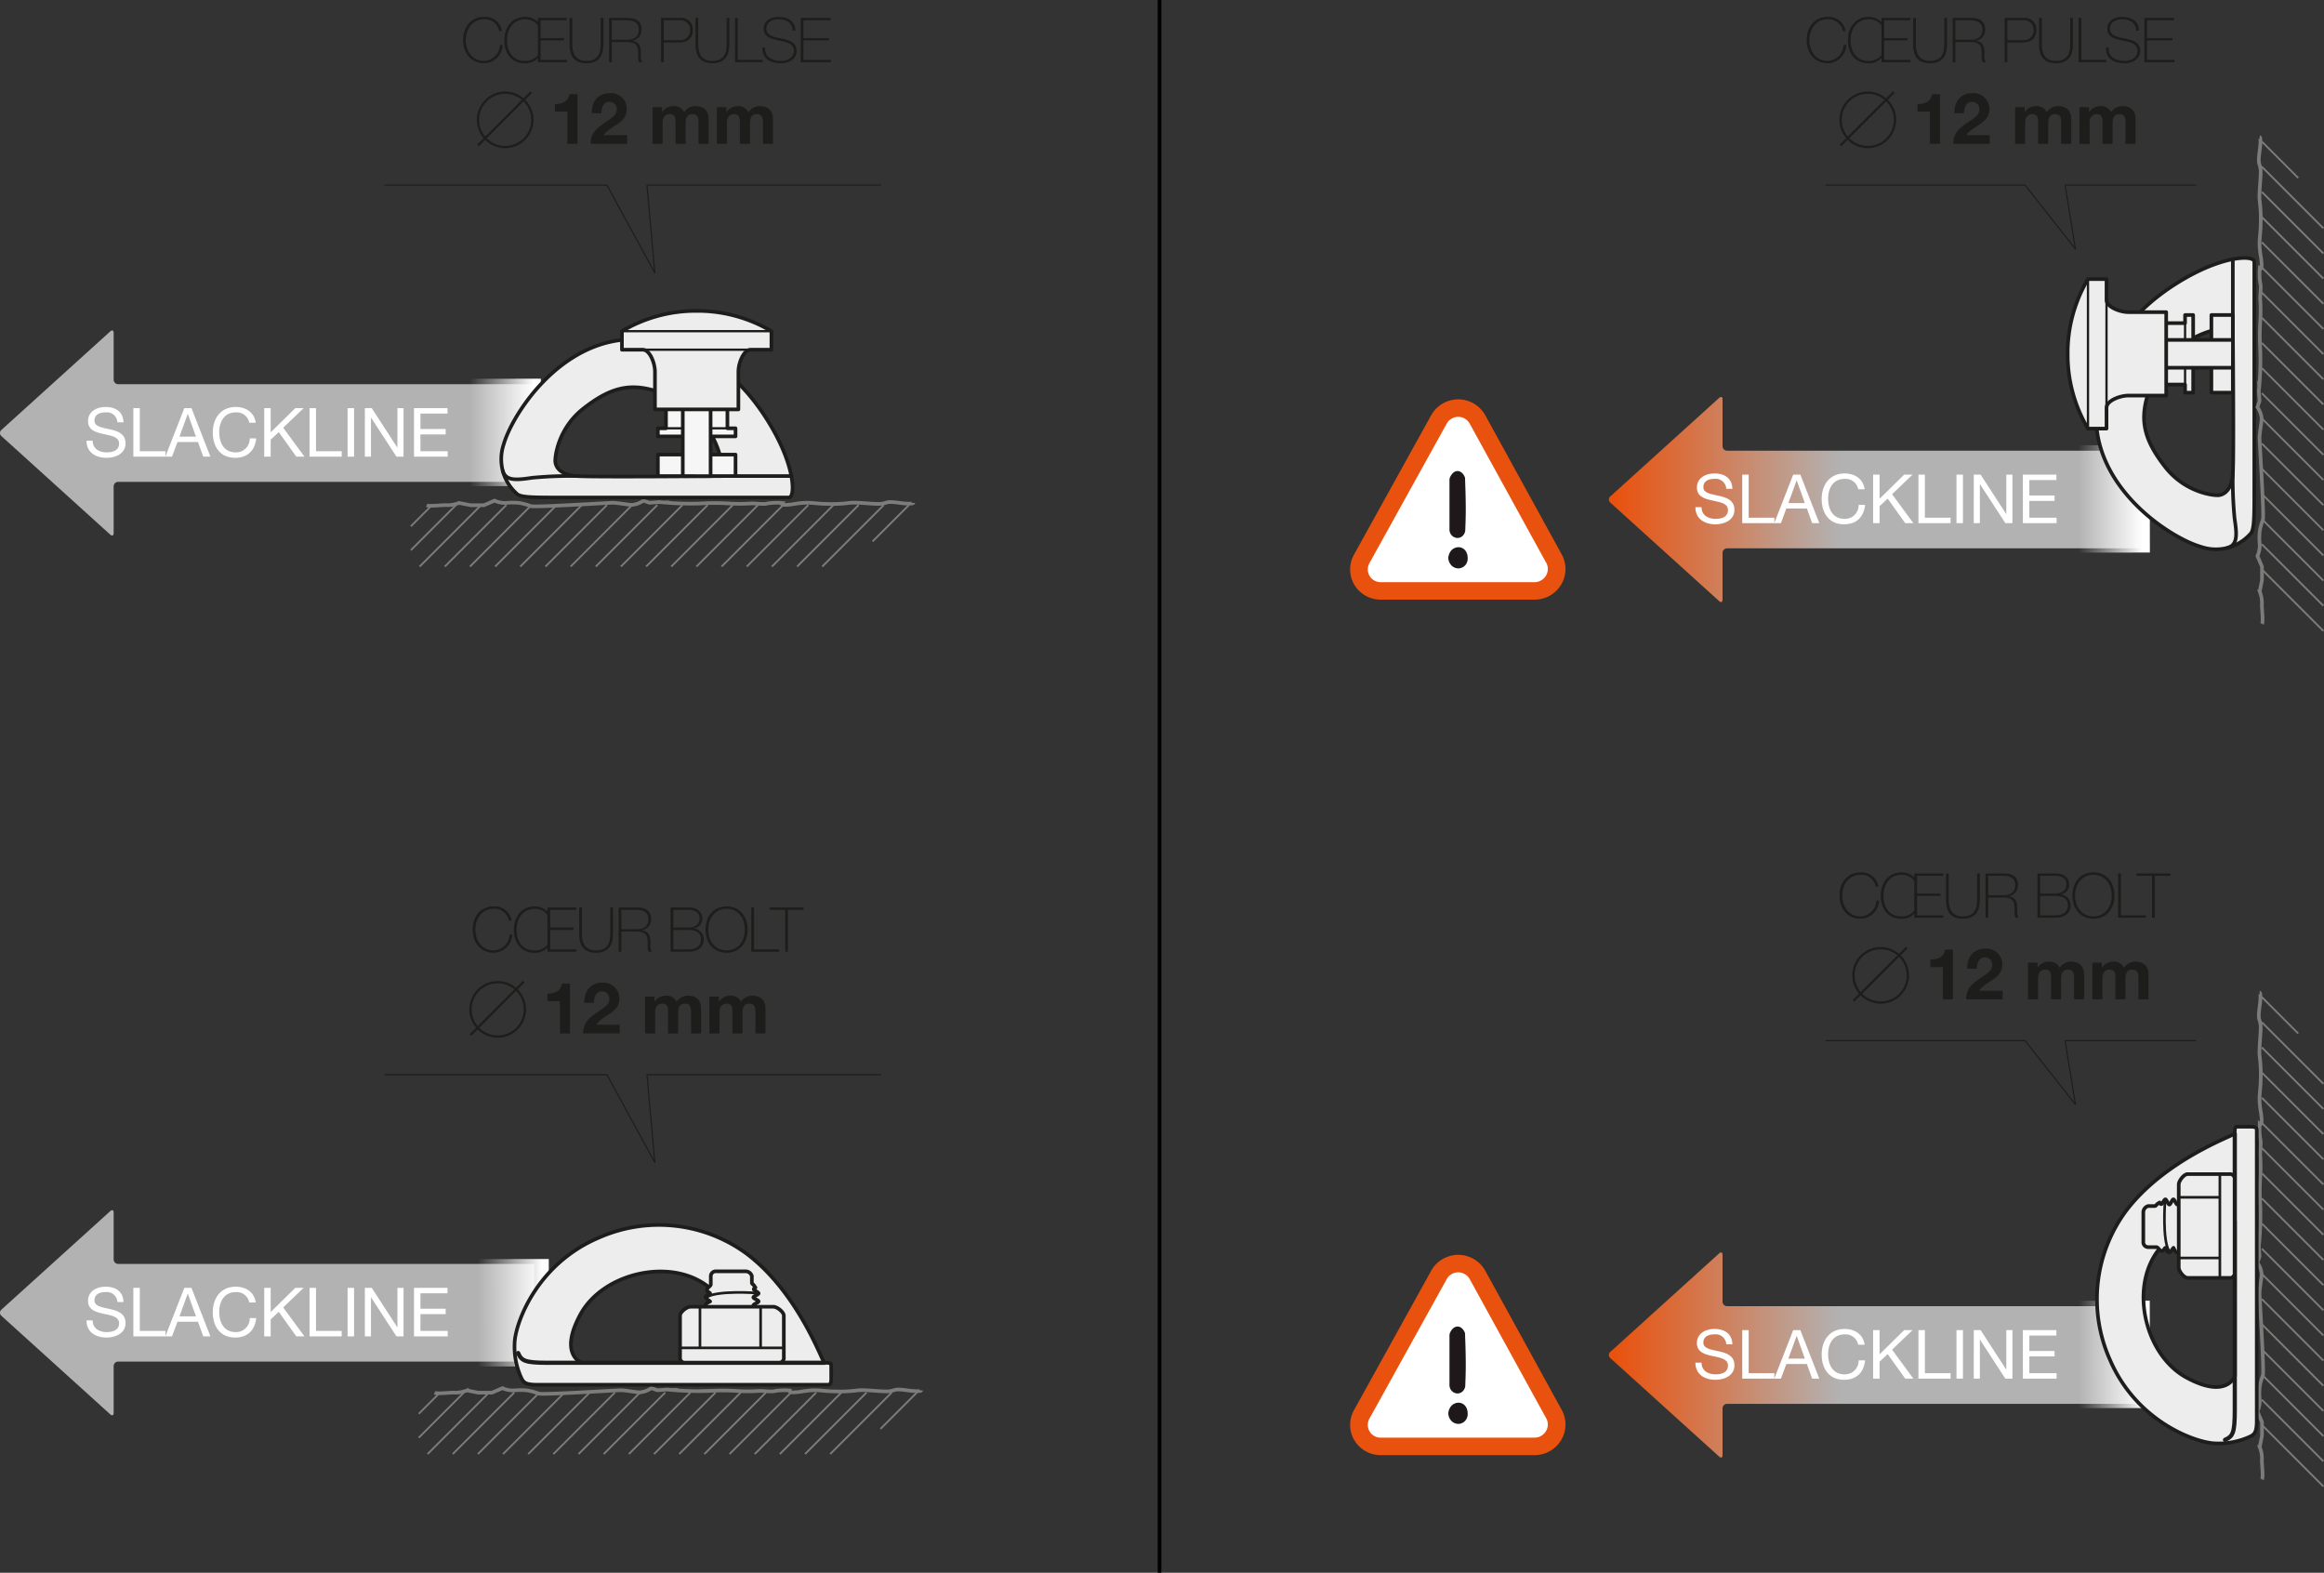 <svg xmlns="http://www.w3.org/2000/svg" xmlns:xlink="http://www.w3.org/1999/xlink" viewBox="0 0 511.346 346.029"><rect x="0" y="0" width="511.346" height="346.029" fill="#333333" stroke="none"/><defs><linearGradient id="Dégradé_sans_nom_7" x1="355.254" y1="109.897" x2="404.764" y2="109.897" gradientUnits="userSpaceOnUse"><stop offset="0" stop-color="#e9520e"/><stop offset="1" stop-color="#b2b2b2"/></linearGradient><linearGradient id="linear-gradient" x1="1494.171" y1="2499.527" x2="1486.237" y2="2499.527" gradientTransform="matrix(-1.783, -0, 0, -1.341, 3121.369, 3462.287)" gradientUnits="userSpaceOnUse"><stop offset="0" stop-color="#fff" stop-opacity="0"/><stop offset="1" stop-color="#fff"/></linearGradient><linearGradient id="Dégradé_sans_nom_7-2" x1="355.254" y1="298.116" x2="404.764" y2="298.116" xlink:href="#Dégradé_sans_nom_7"/><linearGradient id="linear-gradient-2" x1="1494.273" y1="2359.17" x2="1486.339" y2="2359.17" gradientTransform="matrix(-1.783, -0, 0, -1.341, 3121.606, 3462.287)" xlink:href="#linear-gradient"/><linearGradient id="linear-gradient-3" x1="1692.673" y1="2510.702" x2="1684.738" y2="2510.702" gradientTransform="matrix(-1.783, -0, 0, -1.341, 3121.351, 3462.731)" xlink:href="#linear-gradient"/><linearGradient id="linear-gradient-4" x1="1691.8" y1="2366.27" x2="1683.866" y2="2366.27" gradientTransform="matrix(-1.783, -0, 0, -1.341, 3121.594, 3462.729)" xlink:href="#linear-gradient"/></defs><title>ancrage-slackline-1</title><g id="Calque_2" data-name="Calque 2"><g id="Calque_1-2" data-name="Calque 1"><line x1="255.128" x2="255.128" y2="346.029" fill="none" stroke="#000" stroke-width="0.8"/><path d="M471.547,120.642h-91.542a1,1,0,0,0-.995.997V131.928c0,.55-.337.697-.742.329l-23.962-21.686a.895.895,0,0,1,0-1.345l23.962-21.689c.405-.368.742-.218.742.331v10.288a1.001,1.001,0,0,0,.995,1.002h91.542" fill="url(#Dégradé_sans_nom_7)"/><rect x="456.22" y="97.954" width="16.8" height="23.623" transform="translate(-0.137 0.584) rotate(-0.072)" fill="url(#linear-gradient)"/><path d="M379.831,107.547a2.317,2.317,0,0,0-2.647-2.183c-1.211,0-2.393.434-2.393,1.824,0,2.632,6.834.778,6.834,4.979,0,2.273-2.228,3.186-4.172,3.186-2.393,0-4.412-1.182-4.412-3.769h1.346c0,1.794,1.496,2.572,3.11,2.572,1.286,0,2.707-.404,2.707-1.944,0-2.931-6.833-1.002-6.833-4.919,0-2.153,1.914-3.125,3.873-3.125,2.183,0,3.858,1.032,3.933,3.379Z" fill="#fff"/><path d="M383.344,104.422h1.42v9.48h5.652v1.196h-7.073Z" fill="#fff"/><path d="M394.558,104.422h1.57l4.172,10.677h-1.57l-1.166-3.215h-4.516L391.851,115.099h-1.465Zm-1.062,6.266h3.619l-1.78-4.98h-.03Z" fill="#fff"/><path d="M408.852,107.637a2.812,2.812,0,0,0-2.99-2.273c-2.542,0-3.619,2.094-3.619,4.322,0,2.438,1.077,4.471,3.634,4.471a3.021,3.021,0,0,0,3.081-3.081h1.42c-.284,2.677-1.914,4.277-4.621,4.277-3.305,0-4.935-2.453-4.935-5.563s1.765-5.623,5.054-5.623c2.228,0,4.083,1.196,4.396,3.469Z" fill="#fff"/><path d="M412.14,104.422H413.56v5.323l5.413-5.323h1.839l-4.501,4.307,4.681,6.37H419.198l-3.858-5.398L413.56,111.361v3.738H412.14Z" fill="#fff"/><path d="M422.112,104.422h1.42v9.48h5.652v1.196h-7.073Z" fill="#fff"/><path d="M430.484,104.422h1.421V115.099h-1.421Z" fill="#fff"/><path d="M434.282,104.422h1.51l5.623,8.658h.03v-8.658h1.346V115.099H441.235l-5.578-8.568h-.03v8.568h-1.346Z" fill="#fff"/><path d="M445.092,104.422h7.372v1.196h-5.952V109.013H452.06v1.196h-5.548v3.693h5.997v1.196h-7.417Z" fill="#fff"/><path d="M480.452,61.406c-9.18,5.352-19.508,14.914-19.25,30.722.256,15.805,16.44,26.259,23.071,28.175a10.177,10.177,0,0,0,10.835-2.8c.9-.771.9-3.45.9-10.075V57.575C496.008,56.178,489.627,56.052,480.452,61.406Zm10.835,42.836c-.252,3.691-2.036,4.583-3.06,4.71-1.013.132-7.391-.505-11.854-6.244-4.46-5.739-5.607-9.941-3.823-15.808a20.51,20.51,0,0,1,18.737-14.914S491.545,100.54,491.287,104.242Z" fill="#ededed" stroke="#1d1d1b" stroke-linecap="round" stroke-linejoin="round" stroke-width="0.8"/><line x1="491.287" y1="71.986" x2="491.287" y2="57.004" fill="none" stroke="#1d1d1b" stroke-linecap="round" stroke-linejoin="round" stroke-width="0.8"/><path d="M491.287,103.6a89.477,89.477,0,0,0,.379,10.454c.516,3.45.75,5.804-1.537,6.47" fill="none" stroke="#1d1d1b" stroke-linecap="round" stroke-linejoin="round" stroke-width="0.8"/><polygon points="472.614 77.851 472.614 71.089 480.778 71.089 480.778 69.305 482.559 69.305 482.559 77.851 482.559 86.389 480.778 86.389 480.778 84.605 472.614 84.605 472.614 77.851" fill="#ededed" stroke="#1d1d1b" stroke-linecap="round" stroke-linejoin="round" stroke-width="0.8"/><polygon points="486.57 86.389 491.287 86.389 491.287 77.851 491.287 69.305 486.57 69.305 486.57 86.389" fill="#ededed" stroke="#1d1d1b" stroke-linecap="round" stroke-linejoin="round" stroke-width="0.8"/><polyline points="476.626 74.791 491.311 74.791 491.287 80.909 476.626 80.909" fill="#ededed" stroke="#1d1d1b" stroke-linecap="round" stroke-linejoin="round" stroke-width="0.8"/><path d="M454.953,77.851a31.78,31.78,0,0,1,4.462-16.445h4.078v4.589c0,1.529,2.931,2.679,4.847,2.679h8.285V87.029h-8.285c-1.915,0-4.847,1.144-4.847,2.678v4.589h-4.078A31.791,31.791,0,0,1,454.953,77.851Z" fill="#ededed" stroke="#1d1d1b" stroke-linecap="round" stroke-linejoin="round" stroke-width="0.8"/><polyline points="459.415 61.406 459.415 77.851 459.415 94.296" fill="none" stroke="#1d1d1b" stroke-linecap="round" stroke-linejoin="round" stroke-width="0.5"/><polyline points="463.493 65.218 463.493 77.851 463.493 90.478" fill="none" stroke="#1d1d1b" stroke-linecap="round" stroke-linejoin="round" stroke-width="0.5"/><line x1="480.778" y1="80.909" x2="480.778" y2="84.842" fill="none" stroke="#1d1d1b" stroke-linecap="round" stroke-linejoin="round" stroke-width="0.5"/><line x1="480.778" y1="71.089" x2="480.778" y2="74.791" fill="none" stroke="#1d1d1b" stroke-linecap="round" stroke-linejoin="round" stroke-width="0.5"/><g opacity="0.8"><path d="M497.318,70.765v.021a72.51,72.51,0,0,0-.313,7.564c.184,1.376.287,3.666.287,3.666a1.497,1.497,0,0,1-.332,1.373c-.579.689,0,2.066,0,2.066l.045.621" fill="#999"/></g><line x1="497.666" y1="125.275" x2="511.205" y2="138.814" fill="none" stroke="#7c7c7b" stroke-miterlimit="10" stroke-width="0.4"/><line x1="497.666" y1="119.738" x2="511.205" y2="133.277" fill="none" stroke="#7c7c7b" stroke-miterlimit="10" stroke-width="0.4"/><line x1="497.666" y1="114.202" x2="511.205" y2="127.74" fill="none" stroke="#7c7c7b" stroke-miterlimit="10" stroke-width="0.4"/><line x1="497.666" y1="108.665" x2="511.205" y2="122.203" fill="none" stroke="#7c7c7b" stroke-miterlimit="10" stroke-width="0.4"/><line x1="497.666" y1="103.128" x2="511.205" y2="116.666" fill="none" stroke="#7c7c7b" stroke-miterlimit="10" stroke-width="0.4"/><line x1="497.666" y1="97.591" x2="511.205" y2="111.13" fill="none" stroke="#7c7c7b" stroke-miterlimit="10" stroke-width="0.4"/><line x1="497.666" y1="92.054" x2="511.205" y2="105.593" fill="none" stroke="#7c7c7b" stroke-miterlimit="10" stroke-width="0.4"/><line x1="497.666" y1="86.517" x2="511.205" y2="100.056" fill="none" stroke="#7c7c7b" stroke-miterlimit="10" stroke-width="0.4"/><line x1="497.666" y1="80.981" x2="511.205" y2="94.519" fill="none" stroke="#7c7c7b" stroke-miterlimit="10" stroke-width="0.4"/><line x1="497.666" y1="75.444" x2="511.205" y2="88.982" fill="none" stroke="#7c7c7b" stroke-miterlimit="10" stroke-width="0.4"/><line x1="497.666" y1="69.907" x2="511.205" y2="83.445" fill="none" stroke="#7c7c7b" stroke-miterlimit="10" stroke-width="0.4"/><line x1="497.666" y1="64.37" x2="511.205" y2="77.909" fill="none" stroke="#7c7c7b" stroke-miterlimit="10" stroke-width="0.4"/><line x1="497.666" y1="58.833" x2="511.205" y2="72.372" fill="none" stroke="#7c7c7b" stroke-miterlimit="10" stroke-width="0.4"/><line x1="497.666" y1="53.297" x2="511.205" y2="66.835" fill="none" stroke="#7c7c7b" stroke-miterlimit="10" stroke-width="0.4"/><line x1="497.666" y1="47.76" x2="511.205" y2="61.298" fill="none" stroke="#7c7c7b" stroke-miterlimit="10" stroke-width="0.4"/><line x1="497.666" y1="42.223" x2="511.205" y2="55.761" fill="none" stroke="#7c7c7b" stroke-miterlimit="10" stroke-width="0.4"/><line x1="497.666" y1="36.686" x2="511.205" y2="50.224" fill="none" stroke="#7c7c7b" stroke-miterlimit="10" stroke-width="0.4"/><line x1="497.666" y1="31.149" x2="505.667" y2="39.15" fill="none" stroke="#7c7c7b" stroke-miterlimit="10" stroke-width="0.4"/><path d="M497.189,30.192s.397.029,0,3c-.413,2.981-.045,2.531.179,3.9.218,1.376-.392,5.272-.179,7.109a29.507,29.507,0,0,1,.224,5.039c-.024,2.984-.56,3.665.011,7.104.565,3.439-.208,2.75-.208,2.75a13.651,13.651,0,0,0,.103,3.21c.268.692-.071,2.755,0,3.668a35.872,35.872,0,0,1,0,4.794,50.512,50.512,0,0,0,.016,6.441,69.139,69.139,0,0,1-.329,8.87l.161,2.129-.468,1.376a5.113,5.113,0,0,1,.929,2.518c-.04,1.152-.482,3.21-.461,4.36.024,1.144.997,16.471.75,17.847a13.049,13.049,0,0,0-.711,2.547,14.097,14.097,0,0,0,0,2.981,5.619,5.619,0,0,1-.508,2.494l1,2.321v2.976l-.492,2.521a7.238,7.238,0,0,1,.492,2.526c-.11.918.342,3.889.011,4.584" fill="none" stroke="#7c7c7b" stroke-miterlimit="10" stroke-width="0.8"/><path d="M405.476,6.852a3.192,3.192,0,0,0-3.315-2.619c-2.551,0-4.038,2.087-4.038,4.583,0,2.497,1.487,4.583,4.038,4.583a3.66,3.66,0,0,0,3.479-3.506h.6a4.195,4.195,0,0,1-4.079,4.024c-2.919,0-4.638-2.251-4.638-5.102s1.719-5.102,4.638-5.102a3.712,3.712,0,0,1,3.916,3.137Z" fill="#1d1d1b"/><path d="M414.576,8.366h5.157v.519h-5.157v4.283h5.784v.519H413.976v-.9h-.027a3.601,3.601,0,0,1-2.878,1.132c-2.892,0-4.488-2.224-4.488-5.061,0-2.769,1.637-5.143,4.597-5.143A3.862,3.862,0,0,1,413.976,4.846v-.9H420.333v.518h-5.757Zm-.6-2.564c0-.368-.491-.791-.777-.968a3.44,3.44,0,0,0-1.964-.601c-2.66,0-4.052,2.155-4.052,4.625s1.255,4.542,3.929,4.542a3.584,3.584,0,0,0,1.719-.368c.369-.177,1.146-.668,1.146-1.078Z" fill="#1d1d1b"/><path d="M421.549,3.947V9.785c0,1.16.232,3.615,3.056,3.615,2.387,0,3.192-1.391,3.192-3.615V3.947h.6V9.785c0,2.319-.887,4.133-3.792,4.133-3.465,0-3.656-2.837-3.656-4.133V3.947Z" fill="#1d1d1b"/><path d="M429.64,3.947h4.065c1.706,0,3.083.627,3.083,2.51a2.39,2.39,0,0,1-2.087,2.497v.027c1.787.218,1.937,1.568,1.937,2.851a3.319,3.319,0,0,0,.287,1.855h-.668c-.75-1.351.887-4.434-2.551-4.434H430.24v4.434h-.6Zm4.065,4.788c1.419,0,2.483-.668,2.483-2.237,0-1.473-1.173-2.033-2.483-2.033H430.24v4.27Z" fill="#1d1d1b"/><path d="M441.072,3.947h4.147a2.529,2.529,0,0,1,2.837,2.728c0,1.705-1.105,2.674-3.056,2.674h-3.329V13.686h-.6Zm.6,4.883h3.424a2.109,2.109,0,0,0,2.36-2.169,2.079,2.079,0,0,0-2.278-2.196h-3.506Z" fill="#1d1d1b"/><path d="M449.258,3.947V9.785c0,1.16.232,3.615,3.056,3.615,2.387,0,3.192-1.391,3.192-3.615V3.947h.6V9.785c0,2.319-.887,4.133-3.792,4.133-3.465,0-3.656-2.837-3.656-4.133V3.947Z" fill="#1d1d1b"/><path d="M457.349,3.947h.6v9.221h5.525v.519h-6.125Z" fill="#1d1d1b"/><path d="M470.05,6.729c-.068-1.664-1.323-2.497-3.124-2.497-1.105,0-2.674.464-2.674,2.074,0,1.569,1.665,1.841,3.315,2.169,1.665.327,3.329.791,3.329,2.701,0,2.019-1.937,2.742-3.424,2.742-2.278,0-4.147-.941-4.106-3.451h.6c-.109,2.128,1.569,2.933,3.506,2.933,1.159,0,2.824-.532,2.824-2.223,0-1.637-1.665-1.951-3.329-2.278-1.65-.328-3.315-.75-3.315-2.592,0-1.869,1.732-2.592,3.274-2.592,2.033,0,3.615.873,3.724,3.015Z" fill="#1d1d1b"/><path d="M478.427,13.168v.519H471.81V3.947h6.548v.518h-5.948V8.366h5.593v.519h-5.593v4.283Z" fill="#1d1d1b"/><path d="M426.873,31.652h-2.219V24.558h-2.75V22.886c1.547.047,2.953-.5,3.203-2.172h1.766Z" fill="#1d1d1b"/><path d="M430.018,24.918c-.078-2.5,1.344-4.422,3.969-4.422a3.482,3.482,0,0,1,3.75,3.422c0,3.312-3.516,3.578-5.109,5.828h5.172v1.906H429.768c0-2.547,1.562-3.594,3.453-4.891.953-.672,2.297-1.328,2.297-2.672a1.571,1.571,0,0,0-1.641-1.688c-1.312,0-1.734,1.359-1.734,2.516Z" fill="#1d1d1b"/><path d="M443.383,23.574h2.094v1.094h.031a2.898,2.898,0,0,1,2.469-1.312,2.367,2.367,0,0,1,2.359,1.344,2.956,2.956,0,0,1,2.438-1.344c1.719,0,2.953.797,2.953,2.891v5.406h-2.219V27.074c0-1.078-.094-1.969-1.359-1.969-1.25,0-1.484,1.047-1.484,2.047v4.5h-2.219V27.121c0-.938.062-2.016-1.344-2.016-.438,0-1.5.281-1.5,1.859v4.688h-2.219Z" fill="#1d1d1b"/><path d="M457.545,23.574h2.094v1.094h.031a2.898,2.898,0,0,1,2.469-1.312A2.367,2.367,0,0,1,464.498,24.699a2.956,2.956,0,0,1,2.438-1.344c1.719,0,2.953.797,2.953,2.891v5.406h-2.219V27.074c0-1.078-.094-1.969-1.359-1.969-1.25,0-1.484,1.047-1.484,2.047v4.5h-2.219V27.121c0-.938.062-2.016-1.344-2.016-.438,0-1.5.281-1.5,1.859v4.688h-2.219Z" fill="#1d1d1b"/><line x1="404.969" y1="31.989" x2="416.69" y2="20.267" fill="none" stroke="#1d1d1b" stroke-width="0.5"/><path d="M410.963,32.354a5.984,5.984,0,1,0-5.982-5.985A5.986,5.986,0,0,0,410.963,32.354Z" fill="none" stroke="#1d1d1b" stroke-width="0.5"/><polyline points="401.733 40.735 445.577 40.735 456.65 54.781 454.38 40.735 483.119 40.735" fill="none" stroke="#1d1d1b" stroke-linecap="round" stroke-linejoin="round" stroke-width="0.25"/><path d="M343.577,121.896l-16.73-30.449-.023-.047-.031-.051a6.809,6.809,0,0,0-11.906.039l-.024.035-.016.031-16.922,30.559a6.633,6.633,0,0,0,.051,6.609,6.761,6.761,0,0,0,6.066,3.305h33.477a6.809,6.809,0,0,0,6.027-3.391A6.644,6.644,0,0,0,343.577,121.896Z" fill="#e9520e"/><path d="M340.132,123.689a2.813,2.813,0,0,1,.043,2.922,2.917,2.917,0,0,1-2.562,1.469H303.929a2.813,2.813,0,0,1-2.551-4.293l16.933-30.574a2.895,2.895,0,0,1,5.066-.012Z" fill="#fff"/><path d="M318.667,122.716a3.034,3.034,0,0,1,.414-1.279,2.16,2.16,0,0,1,.801-.773,2.185,2.185,0,0,1,.984-.268,1.82,1.82,0,0,1,.969.236,2,2,0,0,1,.758.758,2.658,2.658,0,0,1,.328,1.264,2.186,2.186,0,0,1-.574,1.754,2.08,2.08,0,0,1-1.395.646,2.158,2.158,0,0,1-1.473-.537A2.517,2.517,0,0,1,318.667,122.716Zm.285-17.436a2.836,2.836,0,0,1,.715-1.185,1.544,1.544,0,0,1,.957-.457,1.421,1.421,0,0,1,.969.332,2.454,2.454,0,0,1,.754,1.152q.059,1.644.102,3.096.041,1.453.055,2.811.018,1.359-.012,2.686-.029,1.327-.086,2.717a1.921,1.921,0,0,1-.586,1.469,1.639,1.639,0,0,1-1.195.457,1.785,1.785,0,0,1-1.172-.535,1.922,1.922,0,0,1-.527-1.453v-10.898Z" fill="#1e181a"/><path d="M471.547,308.861h-91.542a1,1,0,0,0-.995.997v10.288c0,.55-.337.697-.742.329l-23.962-21.686a.895.895,0,0,1,0-1.345l23.962-21.689c.405-.368.742-.218.742.331v10.288a1.001,1.001,0,0,0,.995,1.002h91.542" fill="url(#Dégradé_sans_nom_7-2)"/><rect x="456.22" y="286.172" width="16.8" height="23.623" transform="translate(-0.374 0.584) rotate(-0.072)" fill="url(#linear-gradient-2)"/><path d="M379.831,295.766a2.318,2.318,0,0,0-2.647-2.184c-1.211,0-2.393.434-2.393,1.824,0,2.632,6.834.778,6.834,4.979,0,2.273-2.228,3.186-4.172,3.186-2.393,0-4.412-1.182-4.412-3.769h1.346c0,1.795,1.496,2.572,3.11,2.572,1.286,0,2.707-.403,2.707-1.944,0-2.931-6.833-1.002-6.833-4.919,0-2.153,1.914-3.126,3.873-3.126,2.183,0,3.858,1.032,3.933,3.38Z" fill="#fff"/><path d="M383.344,292.641h1.42v9.48h5.652v1.196h-7.073Z" fill="#fff"/><path d="M394.558,292.641h1.57l4.172,10.677h-1.57l-1.166-3.215h-4.516l-1.196,3.215h-1.465ZM393.496,298.907h3.619l-1.78-4.98h-.03Z" fill="#fff"/><path d="M408.852,295.856a2.812,2.812,0,0,0-2.99-2.273c-2.542,0-3.619,2.094-3.619,4.322,0,2.438,1.077,4.471,3.634,4.471a3.02,3.02,0,0,0,3.081-3.08h1.42c-.284,2.677-1.914,4.276-4.621,4.276-3.305,0-4.935-2.452-4.935-5.562s1.765-5.623,5.054-5.623c2.228,0,4.083,1.196,4.396,3.47Z" fill="#fff"/><path d="M412.14,292.641H413.56v5.323l5.413-5.323h1.839l-4.501,4.307,4.681,6.37H419.198l-3.858-5.398L413.56,299.58v3.738H412.14Z" fill="#fff"/><path d="M422.112,292.641h1.42v9.48h5.652v1.196h-7.073Z" fill="#fff"/><path d="M430.484,292.641h1.421v10.677h-1.421Z" fill="#fff"/><path d="M434.282,292.641h1.51l5.623,8.658h.03v-8.658h1.346v10.677H441.235l-5.578-8.568h-.03v8.568h-1.346Z" fill="#fff"/><path d="M445.092,292.641h7.372v1.196h-5.952v3.395H452.06v1.196h-5.548v3.693h5.997v1.196h-7.417Z" fill="#fff"/><g opacity="0.8"><path d="M497.318,258.984v.021a72.51,72.51,0,0,0-.313,7.564c.184,1.376.287,3.666.287,3.666a1.497,1.497,0,0,1-.332,1.373c-.579.689,0,2.066,0,2.066l.045.621" fill="#999"/></g><line x1="497.666" y1="313.494" x2="511.205" y2="327.033" fill="none" stroke="#7c7c7b" stroke-miterlimit="10" stroke-width="0.4"/><line x1="497.666" y1="307.957" x2="511.205" y2="321.496" fill="none" stroke="#7c7c7b" stroke-miterlimit="10" stroke-width="0.4"/><line x1="497.666" y1="302.42" x2="511.205" y2="315.959" fill="none" stroke="#7c7c7b" stroke-miterlimit="10" stroke-width="0.4"/><line x1="497.666" y1="296.884" x2="511.205" y2="310.422" fill="none" stroke="#7c7c7b" stroke-miterlimit="10" stroke-width="0.4"/><line x1="497.666" y1="291.347" x2="511.205" y2="304.885" fill="none" stroke="#7c7c7b" stroke-miterlimit="10" stroke-width="0.4"/><line x1="497.666" y1="285.81" x2="511.205" y2="299.348" fill="none" stroke="#7c7c7b" stroke-miterlimit="10" stroke-width="0.4"/><line x1="497.666" y1="280.273" x2="511.205" y2="293.812" fill="none" stroke="#7c7c7b" stroke-miterlimit="10" stroke-width="0.4"/><line x1="497.666" y1="274.736" x2="511.205" y2="288.275" fill="none" stroke="#7c7c7b" stroke-miterlimit="10" stroke-width="0.4"/><line x1="497.666" y1="269.2" x2="511.205" y2="282.738" fill="none" stroke="#7c7c7b" stroke-miterlimit="10" stroke-width="0.4"/><line x1="497.666" y1="263.663" x2="511.205" y2="277.201" fill="none" stroke="#7c7c7b" stroke-miterlimit="10" stroke-width="0.4"/><line x1="497.666" y1="258.126" x2="511.205" y2="271.664" fill="none" stroke="#7c7c7b" stroke-miterlimit="10" stroke-width="0.4"/><line x1="497.666" y1="252.589" x2="511.205" y2="266.127" fill="none" stroke="#7c7c7b" stroke-miterlimit="10" stroke-width="0.4"/><line x1="497.666" y1="247.052" x2="511.205" y2="260.591" fill="none" stroke="#7c7c7b" stroke-miterlimit="10" stroke-width="0.4"/><line x1="497.666" y1="241.515" x2="511.205" y2="255.054" fill="none" stroke="#7c7c7b" stroke-miterlimit="10" stroke-width="0.4"/><line x1="497.666" y1="235.979" x2="511.205" y2="249.517" fill="none" stroke="#7c7c7b" stroke-miterlimit="10" stroke-width="0.4"/><line x1="497.666" y1="230.442" x2="511.205" y2="243.98" fill="none" stroke="#7c7c7b" stroke-miterlimit="10" stroke-width="0.4"/><line x1="497.666" y1="224.905" x2="511.205" y2="238.443" fill="none" stroke="#7c7c7b" stroke-miterlimit="10" stroke-width="0.4"/><line x1="497.666" y1="219.368" x2="505.667" y2="227.369" fill="none" stroke="#7c7c7b" stroke-miterlimit="10" stroke-width="0.4"/><path d="M497.189,218.411s.397.029,0,3c-.413,2.981-.045,2.531.179,3.9.218,1.376-.392,5.272-.179,7.109a29.507,29.507,0,0,1,.224,5.039c-.024,2.984-.56,3.665.011,7.104.565,3.439-.208,2.75-.208,2.75a13.651,13.651,0,0,0,.103,3.21c.268.692-.071,2.755,0,3.668a35.872,35.872,0,0,1,0,4.794,50.512,50.512,0,0,0,.016,6.441,69.139,69.139,0,0,1-.329,8.87l.161,2.129-.468,1.376a5.113,5.113,0,0,1,.929,2.518c-.04,1.152-.482,3.21-.461,4.36.024,1.144.997,16.471.75,17.847a13.049,13.049,0,0,0-.711,2.547,14.097,14.097,0,0,0,0,2.981,5.619,5.619,0,0,1-.508,2.494l1,2.321v2.976l-.492,2.521a7.238,7.238,0,0,1,.492,2.526c-.11.918.342,3.889.011,4.584" fill="none" stroke="#7c7c7b" stroke-miterlimit="10" stroke-width="0.8"/><path d="M429.708,219.871h-2.219v-7.094h-2.75v-1.672c1.547.047,2.953-.5,3.203-2.172H429.708Z" fill="#1d1d1b"/><path d="M432.852,213.137c-.078-2.5,1.344-4.422,3.969-4.422a3.482,3.482,0,0,1,3.75,3.422c0,3.312-3.516,3.578-5.109,5.828h5.172v1.906h-8.031c0-2.547,1.562-3.594,3.453-4.891.953-.672,2.297-1.328,2.297-2.672a1.571,1.571,0,0,0-1.641-1.688c-1.312,0-1.734,1.359-1.734,2.516Z" fill="#1d1d1b"/><path d="M446.217,211.793H448.311V212.887h.031a2.898,2.898,0,0,1,2.469-1.312,2.367,2.367,0,0,1,2.359,1.344,2.956,2.956,0,0,1,2.438-1.344c1.719,0,2.953.797,2.953,2.891v5.406h-2.219v-4.578c0-1.078-.094-1.969-1.359-1.969-1.25,0-1.484,1.047-1.484,2.047v4.5h-2.219v-4.531c0-.938.062-2.016-1.344-2.016-.438,0-1.5.281-1.5,1.859v4.688h-2.219Z" fill="#1d1d1b"/><path d="M460.379,211.793h2.094V212.887h.031a2.898,2.898,0,0,1,2.469-1.312,2.367,2.367,0,0,1,2.359,1.344,2.956,2.956,0,0,1,2.438-1.344c1.719,0,2.953.797,2.953,2.891v5.406h-2.219v-4.578c0-1.078-.094-1.969-1.359-1.969-1.25,0-1.484,1.047-1.484,2.047v4.5h-2.219v-4.531c0-.938.062-2.016-1.344-2.016-.438,0-1.5.281-1.5,1.859v4.688h-2.219Z" fill="#1d1d1b"/><line x1="407.803" y1="220.208" x2="419.524" y2="208.486" fill="none" stroke="#1d1d1b" stroke-width="0.5"/><path d="M413.797,220.573a5.984,5.984,0,1,0-5.982-5.985A5.986,5.986,0,0,0,413.797,220.573Z" fill="none" stroke="#1d1d1b" stroke-width="0.5"/><path d="M412.704,195.071a3.192,3.192,0,0,0-3.315-2.619c-2.551,0-4.038,2.087-4.038,4.583,0,2.497,1.487,4.584,4.038,4.584a3.66,3.66,0,0,0,3.479-3.506h.6a4.195,4.195,0,0,1-4.079,4.024c-2.919,0-4.638-2.251-4.638-5.103,0-2.851,1.719-5.102,4.638-5.102a3.712,3.712,0,0,1,3.916,3.138Z" fill="#1d1d1b"/><path d="M421.804,196.585h5.157v.519h-5.157v4.283h5.784v.519h-6.384v-.9h-.027a3.599,3.599,0,0,1-2.878,1.133c-2.892,0-4.488-2.224-4.488-5.062,0-2.769,1.637-5.143,4.597-5.143a3.862,3.862,0,0,1,2.796,1.132v-.899H427.561v.518h-5.757Zm-.6-2.564c0-.368-.491-.791-.777-.968a3.436,3.436,0,0,0-1.964-.601c-2.66,0-4.052,2.155-4.052,4.624,0,2.47,1.255,4.543,3.929,4.543a3.59,3.59,0,0,0,1.719-.368c.369-.178,1.146-.669,1.146-1.078Z" fill="#1d1d1b"/><path d="M428.777,192.166v5.838c0,1.16.232,3.615,3.056,3.615,2.387,0,3.192-1.392,3.192-3.615v-5.838h.6v5.838c0,2.319-.887,4.134-3.792,4.134-3.465,0-3.656-2.838-3.656-4.134v-5.838Z" fill="#1d1d1b"/><path d="M436.868,192.166h4.065c1.706,0,3.083.627,3.083,2.51a2.389,2.389,0,0,1-2.087,2.496v.027c1.787.219,1.937,1.568,1.937,2.851a3.318,3.318,0,0,0,.287,1.855h-.668c-.75-1.351.887-4.434-2.551-4.434h-3.465v4.434h-.6Zm4.065,4.788c1.419,0,2.483-.669,2.483-2.237,0-1.474-1.173-2.033-2.483-2.033h-3.465v4.271Z" fill="#1d1d1b"/><path d="M448.3,192.166h3.901c2.319,0,3.069,1.269,3.069,2.523a2.093,2.093,0,0,1-1.896,2.073l.027.027a2.401,2.401,0,0,1,2.196,2.387c0,1.773-1.364,2.729-3.397,2.729h-3.901Zm.6,4.419h3.301c1.637,0,2.469-.805,2.469-2.005,0-1.419-1.173-1.896-2.469-1.896h-3.301Zm0,4.802h3.301c1.732,0,2.796-.75,2.796-2.21,0-1.678-1.528-2.073-2.796-2.073h-3.301Z" fill="#1d1d1b"/><path d="M460.62,202.137c-2.919,0-4.638-2.251-4.638-5.103,0-2.851,1.719-5.102,4.638-5.102,2.905,0,4.625,2.251,4.625,5.102C465.244,199.886,463.525,202.137,460.62,202.137Zm0-.519c2.537,0,4.024-2.087,4.024-4.584,0-2.496-1.487-4.583-4.024-4.583-2.551,0-4.038,2.087-4.038,4.583C456.581,199.532,458.069,201.619,460.62,201.619Z" fill="#1d1d1b"/><path d="M466.05,192.166h.6v9.221h5.525v.519h-6.125Z" fill="#1d1d1b"/><path d="M470.089,192.683v-.518h7.462v.518h-3.438v9.222h-.6v-9.222Z" fill="#1d1d1b"/><polyline points="401.733 228.953 445.577 228.953 456.65 242.999 454.38 228.953 483.119 228.953" fill="none" stroke="#1d1d1b" stroke-linecap="round" stroke-linejoin="round" stroke-width="0.25"/><path d="M343.577,310.114l-16.73-30.449-.023-.047-.031-.051a6.809,6.809,0,0,0-11.906.039l-.024.035-.016.031-16.922,30.559a6.633,6.633,0,0,0,.051,6.609,6.761,6.761,0,0,0,6.066,3.305h33.477a6.809,6.809,0,0,0,6.027-3.391A6.644,6.644,0,0,0,343.577,310.114Z" fill="#e9520e"/><path d="M340.132,311.907a2.813,2.813,0,0,1,.043,2.922,2.917,2.917,0,0,1-2.562,1.469H303.929a2.813,2.813,0,0,1-2.551-4.293l16.933-30.574a2.895,2.895,0,0,1,5.066-.012Z" fill="#fff"/><path d="M318.667,310.935a3.034,3.034,0,0,1,.414-1.279,2.16,2.16,0,0,1,.801-.773,2.185,2.185,0,0,1,.984-.268,1.82,1.82,0,0,1,.969.236,2,2,0,0,1,.758.758,2.658,2.658,0,0,1,.328,1.264,2.186,2.186,0,0,1-.574,1.754,2.08,2.08,0,0,1-1.395.646,2.158,2.158,0,0,1-1.473-.537A2.517,2.517,0,0,1,318.667,310.935Zm.285-17.436a2.836,2.836,0,0,1,.715-1.185,1.544,1.544,0,0,1,.957-.457,1.421,1.421,0,0,1,.969.332,2.454,2.454,0,0,1,.754,1.152q.059,1.644.102,3.096.041,1.453.055,2.811.018,1.359-.012,2.686-.029,1.327-.086,2.717a1.921,1.921,0,0,1-.586,1.469,1.639,1.639,0,0,1-1.195.457,1.785,1.785,0,0,1-1.172-.535,1.922,1.922,0,0,1-.527-1.453v-10.898Z" fill="#1e181a"/><g opacity="0.8"><path d="M160.376,110.768h-.021a72.514,72.514,0,0,0-7.564-.313c-1.376.184-3.666.287-3.666.287a1.497,1.497,0,0,1-1.373-.332c-.689-.579-2.066,0-2.066,0l-.621.045" fill="#999"/></g><path d="M117.545,106.014H26.003a1,1,0,0,0-.995.997v10.288c0,.55-.337.697-.742.329L.304,95.942a.895.895,0,0,1,0-1.345l23.962-21.689c.405-.368.742-.218.742.331v10.288a1.001,1.001,0,0,0,.995,1.002h91.542" fill="#b2b2b2"/><rect x="102.218" y="83.325" width="16.8" height="23.623" transform="translate(-0.119 0.139) rotate(-0.072)" fill="url(#linear-gradient-3)"/><line x1="95.073" y1="111.117" x2="90.396" y2="115.794" fill="none" stroke="#7c7c7b" stroke-miterlimit="10" stroke-width="0.4"/><line x1="100.329" y1="111.117" x2="90.396" y2="121.05" fill="none" stroke="#7c7c7b" stroke-miterlimit="10" stroke-width="0.4"/><line x1="105.865" y1="111.117" x2="92.327" y2="124.655" fill="none" stroke="#7c7c7b" stroke-miterlimit="10" stroke-width="0.4"/><line x1="111.402" y1="111.117" x2="97.864" y2="124.655" fill="none" stroke="#7c7c7b" stroke-miterlimit="10" stroke-width="0.4"/><line x1="116.939" y1="111.117" x2="103.401" y2="124.655" fill="none" stroke="#7c7c7b" stroke-miterlimit="10" stroke-width="0.4"/><line x1="122.476" y1="111.117" x2="108.938" y2="124.655" fill="none" stroke="#7c7c7b" stroke-miterlimit="10" stroke-width="0.4"/><line x1="128.013" y1="111.117" x2="114.474" y2="124.655" fill="none" stroke="#7c7c7b" stroke-miterlimit="10" stroke-width="0.4"/><line x1="133.55" y1="111.117" x2="120.011" y2="124.655" fill="none" stroke="#7c7c7b" stroke-miterlimit="10" stroke-width="0.4"/><line x1="139.086" y1="111.117" x2="125.548" y2="124.655" fill="none" stroke="#7c7c7b" stroke-miterlimit="10" stroke-width="0.4"/><line x1="144.623" y1="111.117" x2="131.085" y2="124.655" fill="none" stroke="#7c7c7b" stroke-miterlimit="10" stroke-width="0.4"/><line x1="150.16" y1="111.117" x2="136.622" y2="124.655" fill="none" stroke="#7c7c7b" stroke-miterlimit="10" stroke-width="0.4"/><line x1="155.697" y1="111.117" x2="142.159" y2="124.655" fill="none" stroke="#7c7c7b" stroke-miterlimit="10" stroke-width="0.4"/><line x1="161.234" y1="111.117" x2="147.695" y2="124.655" fill="none" stroke="#7c7c7b" stroke-miterlimit="10" stroke-width="0.4"/><line x1="166.771" y1="111.117" x2="153.232" y2="124.655" fill="none" stroke="#7c7c7b" stroke-miterlimit="10" stroke-width="0.4"/><line x1="172.307" y1="111.117" x2="158.769" y2="124.655" fill="none" stroke="#7c7c7b" stroke-miterlimit="10" stroke-width="0.4"/><line x1="177.844" y1="111.117" x2="164.306" y2="124.655" fill="none" stroke="#7c7c7b" stroke-miterlimit="10" stroke-width="0.4"/><line x1="183.381" y1="111.117" x2="169.843" y2="124.655" fill="none" stroke="#7c7c7b" stroke-miterlimit="10" stroke-width="0.4"/><line x1="188.918" y1="111.117" x2="175.38" y2="124.655" fill="none" stroke="#7c7c7b" stroke-miterlimit="10" stroke-width="0.4"/><line x1="194.455" y1="111.117" x2="180.916" y2="124.655" fill="none" stroke="#7c7c7b" stroke-miterlimit="10" stroke-width="0.4"/><line x1="199.991" y1="111.117" x2="191.991" y2="119.117" fill="none" stroke="#7c7c7b" stroke-miterlimit="10" stroke-width="0.4"/><path d="M200.949,110.64s-.029.397-3,0c-2.981-.413-2.531-.045-3.9.179-1.376.218-5.272-.392-7.109-.179a29.507,29.507,0,0,1-5.039.224c-2.984-.024-3.665-.56-7.104.011-3.439.565-2.75-.208-2.75-.208a13.652,13.652,0,0,0-3.21.102c-.692.268-2.755-.071-3.668,0a35.865,35.865,0,0,1-4.794,0,50.514,50.514,0,0,0-6.441.016,69.139,69.139,0,0,1-8.87-.329l-2.129.161-1.376-.468a5.113,5.113,0,0,1-2.518.929c-1.152-.04-3.21-.482-4.36-.461-1.144.024-16.471.997-17.847.75a13.051,13.051,0,0,0-2.547-.711,14.097,14.097,0,0,0-2.981,0,5.619,5.619,0,0,1-2.494-.508l-2.321 1h-2.976l-2.521-.492a7.238,7.238,0,0,1-2.526.492c-.918-.111-3.889.342-4.584.011" fill="none" stroke="#7c7c7b" stroke-miterlimit="10" stroke-width="0.8"/><path d="M25.829,92.919a2.317,2.317,0,0,0-2.647-2.183c-1.211,0-2.393.434-2.393,1.824,0,2.632,6.834.778,6.834,4.979,0,2.273-2.228,3.186-4.172,3.186-2.393,0-4.412-1.182-4.412-3.769h1.346c0,1.794,1.496,2.572,3.11,2.572,1.286,0,2.707-.404,2.707-1.944,0-2.931-6.833-1.002-6.833-4.919,0-2.153,1.914-3.125,3.873-3.125,2.183,0,3.858,1.032,3.933,3.379Z" fill="#fff"/><path d="M29.342,89.794h1.42v9.48H36.414v1.196H29.342Z" fill="#fff"/><path d="M40.555,89.794h1.57l4.172,10.677H44.727l-1.166-3.215H39.045l-1.196,3.215H36.383ZM39.494,96.059h3.619l-1.78-4.98h-.03Z" fill="#fff"/><path d="M54.849,93.009a2.812,2.812,0,0,0-2.99-2.273c-2.542,0-3.619,2.094-3.619,4.322,0,2.438,1.077,4.471,3.634,4.471A3.021,3.021,0,0,0,54.954,96.448h1.42c-.284,2.677-1.914,4.277-4.621,4.277-3.305,0-4.935-2.453-4.935-5.563s1.765-5.623,5.054-5.623c2.228,0,4.083,1.196,4.396,3.469Z" fill="#fff"/><path d="M58.137,89.794h1.42V95.117l5.413-5.323H66.81l-4.501,4.307,4.681,6.37H65.195L61.337,95.072,59.558,96.732v3.738H58.137Z" fill="#fff"/><path d="M68.109,89.794h1.42v9.48h5.652v1.196H68.109Z" fill="#fff"/><path d="M76.482,89.794h1.421v10.677h-1.421Z" fill="#fff"/><path d="M80.279,89.794H81.79l5.623,8.658h.03v-8.658H88.788v10.677H87.233l-5.578-8.568H81.625v8.568h-1.346Z" fill="#fff"/><path d="M91.089,89.794h7.372V90.99H92.51v3.395h5.548v1.196H92.51v3.693H98.506v1.196h-7.417Z" fill="#fff"/><path d="M117.545,299.562H26.003a1,1,0,0,0-.995.997V310.848c0,.55-.337.697-.742.329L.304,289.49a.895.895,0,0,1,0-1.345l23.962-21.689c.405-.368.742-.218.742.331v10.288a1.001,1.001,0,0,0,.995,1.002h91.542" fill="#b2b2b2"/><path d="M25.829,286.467a2.317,2.317,0,0,0-2.647-2.183c-1.211,0-2.393.434-2.393,1.824,0,2.632,6.834.778,6.834,4.979,0,2.273-2.228,3.186-4.172,3.186-2.393,0-4.412-1.182-4.412-3.769h1.346c0,1.794,1.496,2.572,3.11,2.572,1.286,0,2.707-.404,2.707-1.944,0-2.931-6.833-1.002-6.833-4.919,0-2.153,1.914-3.125,3.873-3.125,2.183,0,3.858,1.032,3.933,3.379Z" fill="#fff"/><path d="M29.342,283.342h1.42v9.48H36.414v1.196H29.342Z" fill="#fff"/><path d="M40.555,283.342h1.57l4.172,10.677H44.727L43.561,290.804H39.045l-1.196,3.215H36.383Zm-1.062,6.266h3.619l-1.78-4.98h-.03Z" fill="#fff"/><path d="M54.849,286.557a2.812,2.812,0,0,0-2.99-2.273c-2.542,0-3.619,2.094-3.619,4.322,0,2.438,1.077,4.471,3.634,4.471a3.021,3.021,0,0,0,3.081-3.081h1.42c-.284,2.677-1.914,4.277-4.621,4.277-3.305,0-4.935-2.453-4.935-5.563s1.765-5.623,5.054-5.623c2.228,0,4.083,1.196,4.396,3.469Z" fill="#fff"/><path d="M58.137,283.342h1.42v5.323l5.413-5.323H66.81l-4.501,4.307,4.681,6.37H65.195l-3.858-5.398-1.78,1.66v3.738H58.137Z" fill="#fff"/><path d="M68.109,283.342h1.42v9.48h5.652v1.196H68.109Z" fill="#fff"/><path d="M76.482,283.342h1.421v10.677h-1.421Z" fill="#fff"/><path d="M80.279,283.342H81.79l5.623,8.658h.03v-8.658H88.788v10.677H87.233l-5.578-8.568H81.625v8.568h-1.346Z" fill="#fff"/><path d="M91.089,283.342h7.372v1.196H92.51v3.395h5.548v1.196H92.51v3.693H98.506v1.196h-7.417Z" fill="#fff"/><path d="M109.852,6.852a3.192,3.192,0,0,0-3.315-2.619c-2.551,0-4.038,2.087-4.038,4.583,0,2.497,1.487,4.583,4.038,4.583a3.66,3.66,0,0,0,3.479-3.506h.6a4.195,4.195,0,0,1-4.079,4.024c-2.919,0-4.638-2.251-4.638-5.102s1.719-5.102,4.638-5.102a3.712,3.712,0,0,1,3.916,3.137Z" fill="#1d1d1b"/><path d="M118.952,8.366h5.157v.519h-5.157v4.283h5.784v.519h-6.384v-.9h-.027a3.601,3.601,0,0,1-2.878,1.132c-2.892,0-4.488-2.224-4.488-5.061,0-2.769,1.637-5.143,4.597-5.143a3.862,3.862,0,0,1,2.796,1.132v-.9h6.357v.518h-5.757Zm-.6-2.564c0-.368-.491-.791-.777-.968a3.44,3.44,0,0,0-1.964-.601c-2.66,0-4.052,2.155-4.052,4.625s1.255,4.542,3.929,4.542a3.584,3.584,0,0,0,1.719-.368c.369-.177,1.146-.668,1.146-1.078Z" fill="#1d1d1b"/><path d="M125.924,3.947V9.785c0,1.16.232,3.615,3.056,3.615,2.387,0,3.192-1.391,3.192-3.615V3.947h.6V9.785c0,2.319-.887,4.133-3.792,4.133-3.465,0-3.656-2.837-3.656-4.133V3.947Z" fill="#1d1d1b"/><path d="M134.015,3.947H138.08c1.706,0,3.083.627,3.083,2.51a2.39,2.39,0,0,1-2.087,2.497v.027c1.787.218,1.937,1.568,1.937,2.851a3.319,3.319,0,0,0,.287,1.855h-.668c-.75-1.351.887-4.434-2.551-4.434h-3.465v4.434h-.6ZM138.08,8.735c1.419,0,2.483-.668,2.483-2.237,0-1.473-1.173-2.033-2.483-2.033h-3.465v4.27Z" fill="#1d1d1b"/><path d="M145.448,3.947h4.147a2.529,2.529,0,0,1,2.837,2.728c0,1.705-1.105,2.674-3.056,2.674H146.048V13.686h-.6Zm.6,4.883h3.424A2.109,2.109,0,0,0,151.832,6.661a2.079,2.079,0,0,0-2.278-2.196H146.048Z" fill="#1d1d1b"/><path d="M153.634,3.947V9.785c0,1.16.232,3.615,3.056,3.615,2.387,0,3.192-1.391,3.192-3.615V3.947h.6V9.785c0,2.319-.887,4.133-3.792,4.133-3.465,0-3.656-2.837-3.656-4.133V3.947Z" fill="#1d1d1b"/><path d="M161.724,3.947h.6v9.221h5.525v.519h-6.125Z" fill="#1d1d1b"/><path d="M174.425,6.729c-.068-1.664-1.323-2.497-3.124-2.497-1.105,0-2.674.464-2.674,2.074,0,1.569,1.665,1.841,3.315,2.169,1.665.327,3.329.791,3.329,2.701,0,2.019-1.937,2.742-3.424,2.742-2.278,0-4.147-.941-4.106-3.451h.6c-.109,2.128,1.569,2.933,3.506,2.933,1.159,0,2.824-.532,2.824-2.223,0-1.637-1.665-1.951-3.329-2.278-1.65-.328-3.315-.75-3.315-2.592,0-1.869,1.732-2.592,3.274-2.592,2.033,0,3.615.873,3.724,3.015Z" fill="#1d1d1b"/><path d="M182.802,13.168v.519H176.186V3.947h6.548v.518h-5.948V8.366h5.593v.519h-5.593v4.283Z" fill="#1d1d1b"/><path d="M127.063,31.652h-2.219V24.558h-2.75V22.886c1.547.047,2.953-.5,3.203-2.172h1.766Z" fill="#1d1d1b"/><path d="M130.207,24.917c-.078-2.5,1.344-4.422,3.969-4.422a3.482,3.482,0,0,1,3.75,3.422c0,3.312-3.516,3.578-5.109,5.828h5.172v1.906h-8.031c0-2.547,1.562-3.594,3.453-4.891.953-.672,2.297-1.328,2.297-2.672a1.571,1.571,0,0,0-1.641-1.688c-1.312,0-1.734,1.359-1.734,2.516Z" fill="#1d1d1b"/><path d="M143.572,23.574H145.666v1.094h.031a2.898,2.898,0,0,1,2.469-1.312,2.367,2.367,0,0,1,2.359,1.344,2.956,2.956,0,0,1,2.438-1.344c1.719,0,2.953.797,2.953,2.891v5.406h-2.219V27.074c0-1.078-.094-1.969-1.359-1.969-1.25,0-1.484,1.047-1.484,2.047v4.5h-2.219V27.12c0-.938.062-2.016-1.344-2.016-.438,0-1.5.281-1.5,1.859v4.688h-2.219Z" fill="#1d1d1b"/><path d="M157.734,23.574h2.094v1.094h.031a2.898,2.898,0,0,1,2.469-1.312,2.367,2.367,0,0,1,2.359,1.344,2.956,2.956,0,0,1,2.438-1.344c1.719,0,2.953.797,2.953,2.891v5.406h-2.219V27.074c0-1.078-.094-1.969-1.359-1.969-1.25,0-1.484,1.047-1.484,2.047v4.5h-2.219V27.12c0-.938.062-2.016-1.344-2.016-.438,0-1.5.281-1.5,1.859v4.688h-2.219Z" fill="#1d1d1b"/><line x1="105.158" y1="31.989" x2="116.879" y2="20.267" fill="none" stroke="#1d1d1b" stroke-width="0.5"/><path d="M111.152,32.354a5.984,5.984,0,1,0-5.982-5.985A5.986,5.986,0,0,0,111.152,32.354Z" fill="none" stroke="#1d1d1b" stroke-width="0.5"/><polyline points="84.691 40.735 133.55 40.735 144.082 60.066 142.353 40.735 193.735 40.735" fill="none" stroke="#1d1d1b" stroke-linecap="round" stroke-linejoin="round" stroke-width="0.25"/><path d="M111.956,202.558a3.192,3.192,0,0,0-3.315-2.619c-2.551,0-4.038,2.087-4.038,4.583,0,2.497,1.487,4.583,4.038,4.583a3.66,3.66,0,0,0,3.479-3.506h.6a4.195,4.195,0,0,1-4.079,4.024c-2.919,0-4.638-2.251-4.638-5.102s1.719-5.102,4.638-5.102a3.712,3.712,0,0,1,3.916,3.137Z" fill="#1d1d1b"/><path d="M121.057,204.073h5.157v.519h-5.157v4.283h5.784v.519h-6.384v-.9h-.027a3.6,3.6,0,0,1-2.878,1.132c-2.892,0-4.488-2.224-4.488-5.061,0-2.769,1.637-5.143,4.597-5.143a3.862,3.862,0,0,1,2.796,1.132v-.9h6.357v.518h-5.757Zm-.6-2.564c0-.368-.491-.791-.777-.968a3.44,3.44,0,0,0-1.964-.601c-2.66,0-4.052,2.155-4.052,4.625s1.255,4.542,3.929,4.542a3.584,3.584,0,0,0,1.719-.368c.369-.177,1.146-.668,1.146-1.078Z" fill="#1d1d1b"/><path d="M128.029,199.653v5.838c0,1.16.232,3.615,3.056,3.615,2.387,0,3.192-1.391,3.192-3.615v-5.838h.6v5.838c0,2.319-.887,4.133-3.792,4.133-3.465,0-3.656-2.837-3.656-4.133v-5.838Z" fill="#1d1d1b"/><path d="M136.12,199.653H140.185c1.706,0,3.083.627,3.083,2.51a2.39,2.39,0,0,1-2.087,2.497v.027c1.787.218,1.937,1.568,1.937,2.851a3.319,3.319,0,0,0,.287,1.855h-.668c-.75-1.351.887-4.434-2.551-4.434h-3.465v4.434h-.6Zm4.065,4.788c1.419,0,2.483-.668,2.483-2.237,0-1.473-1.173-2.033-2.483-2.033h-3.465v4.27Z" fill="#1d1d1b"/><path d="M147.553,199.653h3.901c2.319,0,3.069,1.269,3.069,2.523a2.093,2.093,0,0,1-1.896,2.074l.027.027a2.402,2.402,0,0,1,2.196,2.387c0,1.773-1.364,2.729-3.397,2.729h-3.901Zm.6,4.419h3.301c1.637,0,2.469-.805,2.469-2.005,0-1.419-1.173-1.896-2.469-1.896h-3.301Zm0,4.802h3.301c1.732,0,2.796-.75,2.796-2.21,0-1.678-1.528-2.073-2.796-2.073h-3.301Z" fill="#1d1d1b"/><path d="M159.872,209.625c-2.919,0-4.638-2.251-4.638-5.102s1.719-5.102,4.638-5.102c2.905,0,4.625,2.25,4.625,5.102S162.777,209.625,159.872,209.625Zm0-.519c2.537,0,4.024-2.087,4.024-4.583,0-2.496-1.487-4.583-4.024-4.583-2.551,0-4.038,2.087-4.038,4.583C155.834,207.019,157.321,209.106,159.872,209.106Z" fill="#1d1d1b"/><path d="M165.303,199.653h.6v9.221h5.525v.519h-6.125Z" fill="#1d1d1b"/><path d="M169.341,200.171v-.518h7.462v.518h-3.438v9.222h-.6v-9.222Z" fill="#1d1d1b"/><path d="M125.417,227.359h-2.219v-7.094h-2.75V218.593c1.547.047,2.953-.5,3.203-2.172h1.766Z" fill="#1d1d1b"/><path d="M128.561,220.624c-.078-2.5,1.344-4.422,3.969-4.422a3.482,3.482,0,0,1,3.75,3.422c0,3.312-3.516,3.578-5.109,5.828h5.172v1.906h-8.031c0-2.547,1.562-3.594,3.453-4.891.953-.672,2.297-1.328,2.297-2.672a1.571,1.571,0,0,0-1.641-1.688c-1.312,0-1.734,1.359-1.734,2.516Z" fill="#1d1d1b"/><path d="M141.926,219.281H144.02v1.094h.031a2.898,2.898,0,0,1,2.469-1.312,2.367,2.367,0,0,1,2.359,1.344,2.956,2.956,0,0,1,2.438-1.344c1.719,0,2.953.797,2.953,2.891v5.406h-2.219v-4.578c0-1.078-.094-1.969-1.359-1.969-1.25,0-1.484,1.047-1.484,2.047v4.5h-2.219v-4.531c0-.938.062-2.016-1.344-2.016-.438,0-1.5.281-1.5,1.859v4.688h-2.219Z" fill="#1d1d1b"/><path d="M156.088,219.281h2.094v1.094h.031a2.898,2.898,0,0,1,2.469-1.312,2.367,2.367,0,0,1,2.359,1.344,2.956,2.956,0,0,1,2.438-1.344c1.719,0,2.953.797,2.953,2.891v5.406h-2.219v-4.578c0-1.078-.094-1.969-1.359-1.969-1.25,0-1.484,1.047-1.484,2.047v4.5h-2.219v-4.531c0-.938.062-2.016-1.344-2.016-.438,0-1.5.281-1.5,1.859v4.688h-2.219Z" fill="#1d1d1b"/><line x1="103.512" y1="227.696" x2="115.233" y2="215.974" fill="none" stroke="#1d1d1b" stroke-width="0.5"/><path d="M109.506,228.061a5.984,5.984,0,1,0-5.982-5.985A5.986,5.986,0,0,0,109.506,228.061Z" fill="none" stroke="#1d1d1b" stroke-width="0.5"/><polyline points="84.691 236.441 133.55 236.441 144.082 255.773 142.353 236.441 193.735 236.441" fill="none" stroke="#1d1d1b" stroke-linecap="round" stroke-linejoin="round" stroke-width="0.25"/><path d="M169.735,93.903c-5.352-9.18-14.914-19.508-30.722-19.25-15.805.256-26.259,16.44-28.175,23.071a10.177,10.177,0,0,0,2.8,10.835c.771.9,3.45.9,10.075.9H173.566C174.963,109.458,175.089,103.077,169.735,93.903Zm-42.836,10.835c-3.691-.252-4.583-2.036-4.71-3.06-.132-1.013.505-7.391,6.244-11.854,5.739-4.46,9.941-5.607,15.808-3.824a20.51,20.51,0,0,1,14.914,18.737S130.601,104.996,126.899,104.738Z" fill="#ededed" stroke="#1d1d1b" stroke-linecap="round" stroke-linejoin="round" stroke-width="0.8"/><line x1="159.155" y1="104.738" x2="174.137" y2="104.738" fill="none" stroke="#1d1d1b" stroke-linecap="round" stroke-linejoin="round" stroke-width="0.8"/><path d="M127.541,104.738a89.477,89.477,0,0,0-10.454.379c-3.45.516-5.804.75-6.47-1.537" fill="none" stroke="#1d1d1b" stroke-linecap="round" stroke-linejoin="round" stroke-width="0.8"/><polygon points="153.29 86.064 160.052 86.064 160.052 94.229 161.836 94.229 161.836 96.01 153.29 96.01 144.751 96.01 144.751 94.229 146.536 94.229 146.536 86.064 153.29 86.064" fill="#f6f6f6" stroke="#1d1d1b" stroke-linecap="round" stroke-linejoin="round" stroke-width="0.8"/><polygon points="144.751 100.02 144.751 104.738 153.29 104.738 161.836 104.738 161.836 100.02 144.751 100.02" fill="#f6f6f6" stroke="#1d1d1b" stroke-linecap="round" stroke-linejoin="round" stroke-width="0.8"/><polyline points="156.35 90.076 156.35 104.762 150.232 104.738 150.232 90.076" fill="#f6f6f6" stroke="#1d1d1b" stroke-linecap="round" stroke-linejoin="round" stroke-width="0.8"/><path d="M153.29,68.403a31.78,31.78,0,0,1,16.445,4.463v4.078H165.146c-1.529,0-2.679,2.931-2.679,4.847v8.285H144.112v-8.285c0-1.915-1.144-4.847-2.678-4.847h-4.589v-4.078A31.791,31.791,0,0,1,153.29,68.403Z" fill="#ededed" stroke="#1d1d1b" stroke-linecap="round" stroke-linejoin="round" stroke-width="0.8"/><polyline points="169.735 72.866 153.29 72.866 136.845 72.866" fill="none" stroke="#1d1d1b" stroke-linecap="round" stroke-linejoin="round" stroke-width="0.5"/><polyline points="165.922 76.944 153.29 76.944 140.663 76.944" fill="none" stroke="#1d1d1b" stroke-linecap="round" stroke-linejoin="round" stroke-width="0.5"/><line x1="150.232" y1="94.229" x2="146.299" y2="94.229" fill="none" stroke="#1d1d1b" stroke-linecap="round" stroke-linejoin="round" stroke-width="0.5"/><line x1="160.052" y1="94.229" x2="156.35" y2="94.229" fill="none" stroke="#1d1d1b" stroke-linecap="round" stroke-linejoin="round" stroke-width="0.5"/><rect x="103.962" y="277.007" width="16.8" height="23.623" transform="translate(-0.363 0.141) rotate(-0.072)" fill="url(#linear-gradient-4)"/><g opacity="0.8"><path d="M162.12,306.025h-.021a72.514,72.514,0,0,0-7.564-.313c-1.376.184-3.666.287-3.666.287a1.497,1.497,0,0,1-1.373-.332c-.689-.579-2.066,0-2.066,0l-.621.045" fill="#999"/></g><line x1="96.817" y1="306.374" x2="92.14" y2="311.051" fill="none" stroke="#7c7c7b" stroke-miterlimit="10" stroke-width="0.4"/><line x1="102.073" y1="306.374" x2="92.14" y2="316.307" fill="none" stroke="#7c7c7b" stroke-miterlimit="10" stroke-width="0.4"/><line x1="107.61" y1="306.374" x2="94.071" y2="319.912" fill="none" stroke="#7c7c7b" stroke-miterlimit="10" stroke-width="0.4"/><line x1="113.147" y1="306.374" x2="99.608" y2="319.912" fill="none" stroke="#7c7c7b" stroke-miterlimit="10" stroke-width="0.4"/><line x1="118.683" y1="306.374" x2="105.145" y2="319.912" fill="none" stroke="#7c7c7b" stroke-miterlimit="10" stroke-width="0.4"/><line x1="124.22" y1="306.374" x2="110.682" y2="319.912" fill="none" stroke="#7c7c7b" stroke-miterlimit="10" stroke-width="0.4"/><line x1="129.757" y1="306.374" x2="116.219" y2="319.912" fill="none" stroke="#7c7c7b" stroke-miterlimit="10" stroke-width="0.4"/><line x1="135.294" y1="306.374" x2="121.755" y2="319.912" fill="none" stroke="#7c7c7b" stroke-miterlimit="10" stroke-width="0.4"/><line x1="140.831" y1="306.374" x2="127.292" y2="319.912" fill="none" stroke="#7c7c7b" stroke-miterlimit="10" stroke-width="0.4"/><line x1="146.368" y1="306.374" x2="132.829" y2="319.912" fill="none" stroke="#7c7c7b" stroke-miterlimit="10" stroke-width="0.4"/><line x1="151.904" y1="306.374" x2="138.366" y2="319.912" fill="none" stroke="#7c7c7b" stroke-miterlimit="10" stroke-width="0.4"/><line x1="157.441" y1="306.374" x2="143.903" y2="319.912" fill="none" stroke="#7c7c7b" stroke-miterlimit="10" stroke-width="0.4"/><line x1="162.978" y1="306.374" x2="149.44" y2="319.912" fill="none" stroke="#7c7c7b" stroke-miterlimit="10" stroke-width="0.4"/><line x1="168.515" y1="306.374" x2="154.976" y2="319.912" fill="none" stroke="#7c7c7b" stroke-miterlimit="10" stroke-width="0.4"/><line x1="174.052" y1="306.374" x2="160.513" y2="319.912" fill="none" stroke="#7c7c7b" stroke-miterlimit="10" stroke-width="0.4"/><line x1="179.588" y1="306.374" x2="166.05" y2="319.912" fill="none" stroke="#7c7c7b" stroke-miterlimit="10" stroke-width="0.4"/><line x1="185.125" y1="306.374" x2="171.587" y2="319.912" fill="none" stroke="#7c7c7b" stroke-miterlimit="10" stroke-width="0.4"/><line x1="190.662" y1="306.374" x2="177.124" y2="319.912" fill="none" stroke="#7c7c7b" stroke-miterlimit="10" stroke-width="0.4"/><line x1="196.199" y1="306.374" x2="182.661" y2="319.912" fill="none" stroke="#7c7c7b" stroke-miterlimit="10" stroke-width="0.4"/><line x1="201.736" y1="306.374" x2="193.735" y2="314.375" fill="none" stroke="#7c7c7b" stroke-miterlimit="10" stroke-width="0.4"/><path d="M202.693,305.897s-.029.397-3,0c-2.981-.413-2.531-.045-3.9.179-1.376.218-5.272-.392-7.109-.179a29.507,29.507,0,0,1-5.039.224c-2.984-.024-3.665-.56-7.104.011-3.439.565-2.75-.208-2.75-.208a13.652,13.652,0,0,0-3.21.102c-.692.268-2.755-.071-3.668,0a35.865,35.865,0,0,1-4.794,0,50.514,50.514,0,0,0-6.441.016,69.139,69.139,0,0,1-8.87-.329l-2.129.161-1.376-.468a5.113,5.113,0,0,1-2.518.929c-1.152-.04-3.21-.482-4.36-.461-1.144.024-16.471.997-17.847.75a13.051,13.051,0,0,0-2.547-.711,14.097,14.097,0,0,0-2.981,0,5.619,5.619,0,0,1-2.494-.508l-2.321 1h-2.976l-2.521-.492a7.238,7.238,0,0,1-2.526.492c-.918-.111-3.889.342-4.584.011" fill="none" stroke="#7c7c7b" stroke-miterlimit="10" stroke-width="0.8"/><path d="M166.544,300.303c-.59-.125-8.662-.593-11.024.76" fill="none" stroke="#1d1d1b" stroke-linecap="round" stroke-linejoin="round" stroke-width="0.579"/><path d="M182.887,303.374v-3.167c0-.456-1.503-.376-1.503-.376-.537-.429-5.799-15.533-17.18-24.052a32.64,32.64,0,0,0-32.535-3.436c-13.315,5.691-18.012,18.147-18.415,22.71a16.469,16.469,0,0,0,1.476,8.161c.51,1.047,1.047,1.449,3.624,1.449h63.888C182.646,304.663,182.887,304.314,182.887,303.374Zm-54.797-3.507s-5.288-1.658-.394-10.666c4.89-9.011,19.421-12.518,27.766-6.398,8.344,6.116,6.666,17.064,6.666,17.064Z" fill="#ededed" stroke="#1d1d1b" stroke-linecap="round" stroke-linejoin="round" stroke-width="0.8"/><path d="M181.384,299.831H120.61c-5.154,0-5.852-.429-6.604-2.147" fill="none" stroke="#1d1d1b" stroke-linecap="round" stroke-linejoin="round" stroke-width="0.926"/><path d="M161.01,299.297c1.445.06,3.391-.269,4.907.038.309-.233.993-.479.993-.682,0-.262-1.145-.619-1.145-.879,0-.286,1.145-.622,1.145-.881,0-.262-1.145-.619-1.145-.881,0-.284,1.145-.617,1.145-.881,0-.262-1.145-.617-1.145-.877,0-.288,1.145-.622,1.145-.884,0-.26-1.145-.619-1.145-.881,0-.284,1.145-.62,1.145-.879,0-.264-1.145-.619-1.145-.881v-.005c0-.284,1.145-.62,1.145-.881,0-.26-1.145-.62-1.145-.879,0-.288,1.145-.622,1.145-.881,0-.262-1.145-.618-1.145-.881,0-.284,1.145-.62,1.145-.879,0-.262-1.145-.62-1.145-.882,0-.284,1.145-.617,1.145-.881,0-.259-1.051-.64-1.051-.901,0-.264.362-.358.362-.358a3.737,3.737,0,0,0-.447-.637c-.214-.213-.344-.168-.344-.555v-1.362a1.447,1.447,0,0,0-1.32-1.042h-6.519a1.093,1.093,0,0,0-1.195,1.17v1.704c0,.405-.836.696-.836,1.222,0,.429.689.57.689.785,0,0-.998.38-.998.785,0,.407.971.832.971.975h.027s-.998.382-.998.787c0,.403.989.832.989.976,0,0-.989.38-.989.783,0,.405.989.832.989.977,0,0-.989.38-.989.785,0,.403.989.836.989.977,0,0-.989.385-.989.79,0,.403.989.832.989.975,0,0-.989.381-.989.783,0,.405.989.834.989.977,0,0-.989.383-.989.788,0,.403.989.832.989.975,0,0-.989.381-.989.783,0,.405.989.835.989.975a2.913,2.913,0,0,0-.846.513A42.143,42.143,0,0,1,161.01,299.297Z" fill="#ededed" stroke="#1d1d1b" stroke-linecap="round" stroke-linejoin="round" stroke-width="0.8"/><path d="M166.544,287.968c-.59-.123-8.662-.589-11.024.763" fill="none" stroke="#1d1d1b" stroke-linecap="round" stroke-linejoin="round" stroke-width="0.579"/><path d="M166.544,289.729c-.59-.121-8.662-.588-11.024.763" fill="none" stroke="#1d1d1b" stroke-linecap="round" stroke-linejoin="round" stroke-width="0.579"/><path d="M166.544,291.496c-.59-.123-8.662-.593-11.024.763" fill="none" stroke="#1d1d1b" stroke-linecap="round" stroke-linejoin="round" stroke-width="0.579"/><path d="M166.544,293.257c-.59-.123-8.662-.588-11.024.763" fill="none" stroke="#1d1d1b" stroke-linecap="round" stroke-linejoin="round" stroke-width="0.579"/><path d="M166.544,295.017c-.59-.12-8.662-.591-11.024.765" fill="none" stroke="#1d1d1b" stroke-linecap="round" stroke-linejoin="round" stroke-width="0.579"/><path d="M166.544,296.78c-.59-.123-8.662-.591-11.024.763" fill="none" stroke="#1d1d1b" stroke-linecap="round" stroke-linejoin="round" stroke-width="0.579"/><path d="M170.181,287.501c.796,0,2.282,1.152,2.282,1.951v9.154a1.039,1.039,0,0,1-1.181,1.181h-20.468a1.037,1.037,0,0,1-1.181-1.181v-9.154c0-.798,1.481-1.951,2.277-1.951Z" fill="#ededed" stroke="#1d1d1b" stroke-linecap="round" stroke-linejoin="round" stroke-width="0.8"/><line x1="149.713" y1="296.55" x2="172.315" y2="296.55" fill="#fff" stroke="#1d1d1b" stroke-miterlimit="10" stroke-width="0.579"/><line x1="154.015" y1="296.377" x2="154.015" y2="287.772" fill="none" stroke="#1d1d1b" stroke-linecap="round" stroke-linejoin="round" stroke-width="0.579"/><line x1="167.357" y1="296.377" x2="167.357" y2="287.772" fill="none" stroke="#1d1d1b" stroke-linecap="round" stroke-linejoin="round" stroke-width="0.579"/><path d="M166.718,284.523c-.591-.123-8.662-.591-11.024.763" fill="none" stroke="#1d1d1b" stroke-linecap="round" stroke-linejoin="round" stroke-width="0.579"/><path d="M492.189,264.237c-.125.59-.593,8.662.76,11.024" fill="none" stroke="#1d1d1b" stroke-linecap="round" stroke-linejoin="round" stroke-width="0.579"/><path d="M495.26,247.894h-3.167c-.456,0-.376,1.503-.376,1.503-.429.537-15.533,5.799-24.052,17.18a32.64,32.64,0,0,0-3.436,32.535c5.691,13.315,18.147,18.012,22.71,18.415a16.469,16.469,0,0,0,8.161-1.476c1.047-.51,1.449-1.047,1.449-3.624v-63.888C496.548,248.135,496.199,247.894,495.26,247.894Zm-3.507,54.797s-1.658,5.288-10.666.394c-9.011-4.89-12.518-19.421-6.398-27.766,6.116-8.344,17.064-6.666,17.064-6.666Z" fill="#ededed" stroke="#1d1d1b" stroke-linecap="round" stroke-linejoin="round" stroke-width="0.8"/><path d="M491.716,249.397v60.774c0,5.154-.429,5.852-2.147,6.604" fill="none" stroke="#1d1d1b" stroke-linecap="round" stroke-linejoin="round" stroke-width="0.926"/><path d="M491.182,269.771c.06-1.445-.269-3.391.038-4.907-.233-.309-.479-.993-.682-.993-.262,0-.619,1.145-.879,1.145-.286,0-.622-1.145-.881-1.145-.262,0-.619,1.145-.881,1.145-.284,0-.617-1.145-.881-1.145-.262,0-.617,1.145-.877,1.145-.288,0-.622-1.145-.884-1.145-.26,0-.619,1.145-.881,1.145-.284,0-.62-1.145-.879-1.145-.264,0-.619,1.145-.881,1.145h-.005c-.284,0-.62-1.145-.881-1.145-.26,0-.62,1.145-.879,1.145-.288,0-.622-1.145-.881-1.145-.262,0-.618,1.145-.881,1.145-.284,0-.62-1.145-.879-1.145-.262,0-.62,1.145-.882,1.145-.284,0-.617-1.145-.881-1.145-.259,0-.64,1.051-.901,1.051-.264,0-.358-.362-.358-.362a3.737,3.737,0,0,0-.637.447c-.213.214-.168.344-.555.344h-1.362a1.447,1.447,0,0,0-1.042,1.32v6.519a1.093,1.093,0,0,0,1.17,1.195h1.704c.405,0,.696.836,1.222.836.429,0,.57-.689.785-.689,0,0,.38.998.785.998.407,0,.832-.971.975-.971v-.027s.382.998.787.998c.403,0,.832-.989.976-.989,0,0,.38.989.783.989.405,0,.832-.989.977-.989,0,0,.38.989.785.989.403,0,.836-.989.977-.989,0,0,.385.989.79.989.403,0,.832-.989.975-.989,0,0,.381.989.783.989.405,0,.834-.989.977-.989,0,0,.383.989.788.989.403,0,.832-.989.975-.989,0,0,.381.989.783.989.405,0,.835-.989.975-.989a2.913,2.913,0,0,0,.513.846A42.143,42.143,0,0,1,491.182,269.771Z" fill="#ededed" stroke="#1d1d1b" stroke-linecap="round" stroke-linejoin="round" stroke-width="0.8"/><path d="M479.854,264.237c-.123.59-.589,8.662.763,11.024" fill="none" stroke="#1d1d1b" stroke-linecap="round" stroke-linejoin="round" stroke-width="0.579"/><path d="M481.614,264.237c-.121.59-.588,8.662.763,11.024" fill="none" stroke="#1d1d1b" stroke-linecap="round" stroke-linejoin="round" stroke-width="0.579"/><path d="M483.381,264.237c-.123.59-.593,8.662.763,11.024" fill="none" stroke="#1d1d1b" stroke-linecap="round" stroke-linejoin="round" stroke-width="0.579"/><path d="M485.142,264.237c-.123.59-.588,8.662.763,11.024" fill="none" stroke="#1d1d1b" stroke-linecap="round" stroke-linejoin="round" stroke-width="0.579"/><path d="M486.902,264.237c-.12.59-.591,8.662.765,11.024" fill="none" stroke="#1d1d1b" stroke-linecap="round" stroke-linejoin="round" stroke-width="0.579"/><path d="M488.665,264.237c-.123.59-.591,8.662.763,11.024" fill="none" stroke="#1d1d1b" stroke-linecap="round" stroke-linejoin="round" stroke-width="0.579"/><path d="M479.386,260.6c0-.796,1.152-2.282,1.951-2.282h9.154a1.039,1.039,0,0,1,1.181,1.181v20.468a1.037,1.037,0,0,1-1.181,1.181h-9.154c-.798,0-1.951-1.481-1.951-2.277Z" fill="#ededed" stroke="#1d1d1b" stroke-linecap="round" stroke-linejoin="round" stroke-width="0.8"/><line x1="488.435" y1="281.068" x2="488.435" y2="258.466" fill="#fff" stroke="#1d1d1b" stroke-miterlimit="10" stroke-width="0.579"/><line x1="488.263" y1="276.766" x2="479.657" y2="276.766" fill="none" stroke="#1d1d1b" stroke-linecap="round" stroke-linejoin="round" stroke-width="0.579"/><line x1="488.263" y1="263.424" x2="479.657" y2="263.424" fill="none" stroke="#1d1d1b" stroke-linecap="round" stroke-linejoin="round" stroke-width="0.579"/><path d="M476.409,264.063c-.123.591-.591,8.662.763,11.024" fill="none" stroke="#1d1d1b" stroke-linecap="round" stroke-linejoin="round" stroke-width="0.579"/></g></g></svg>
